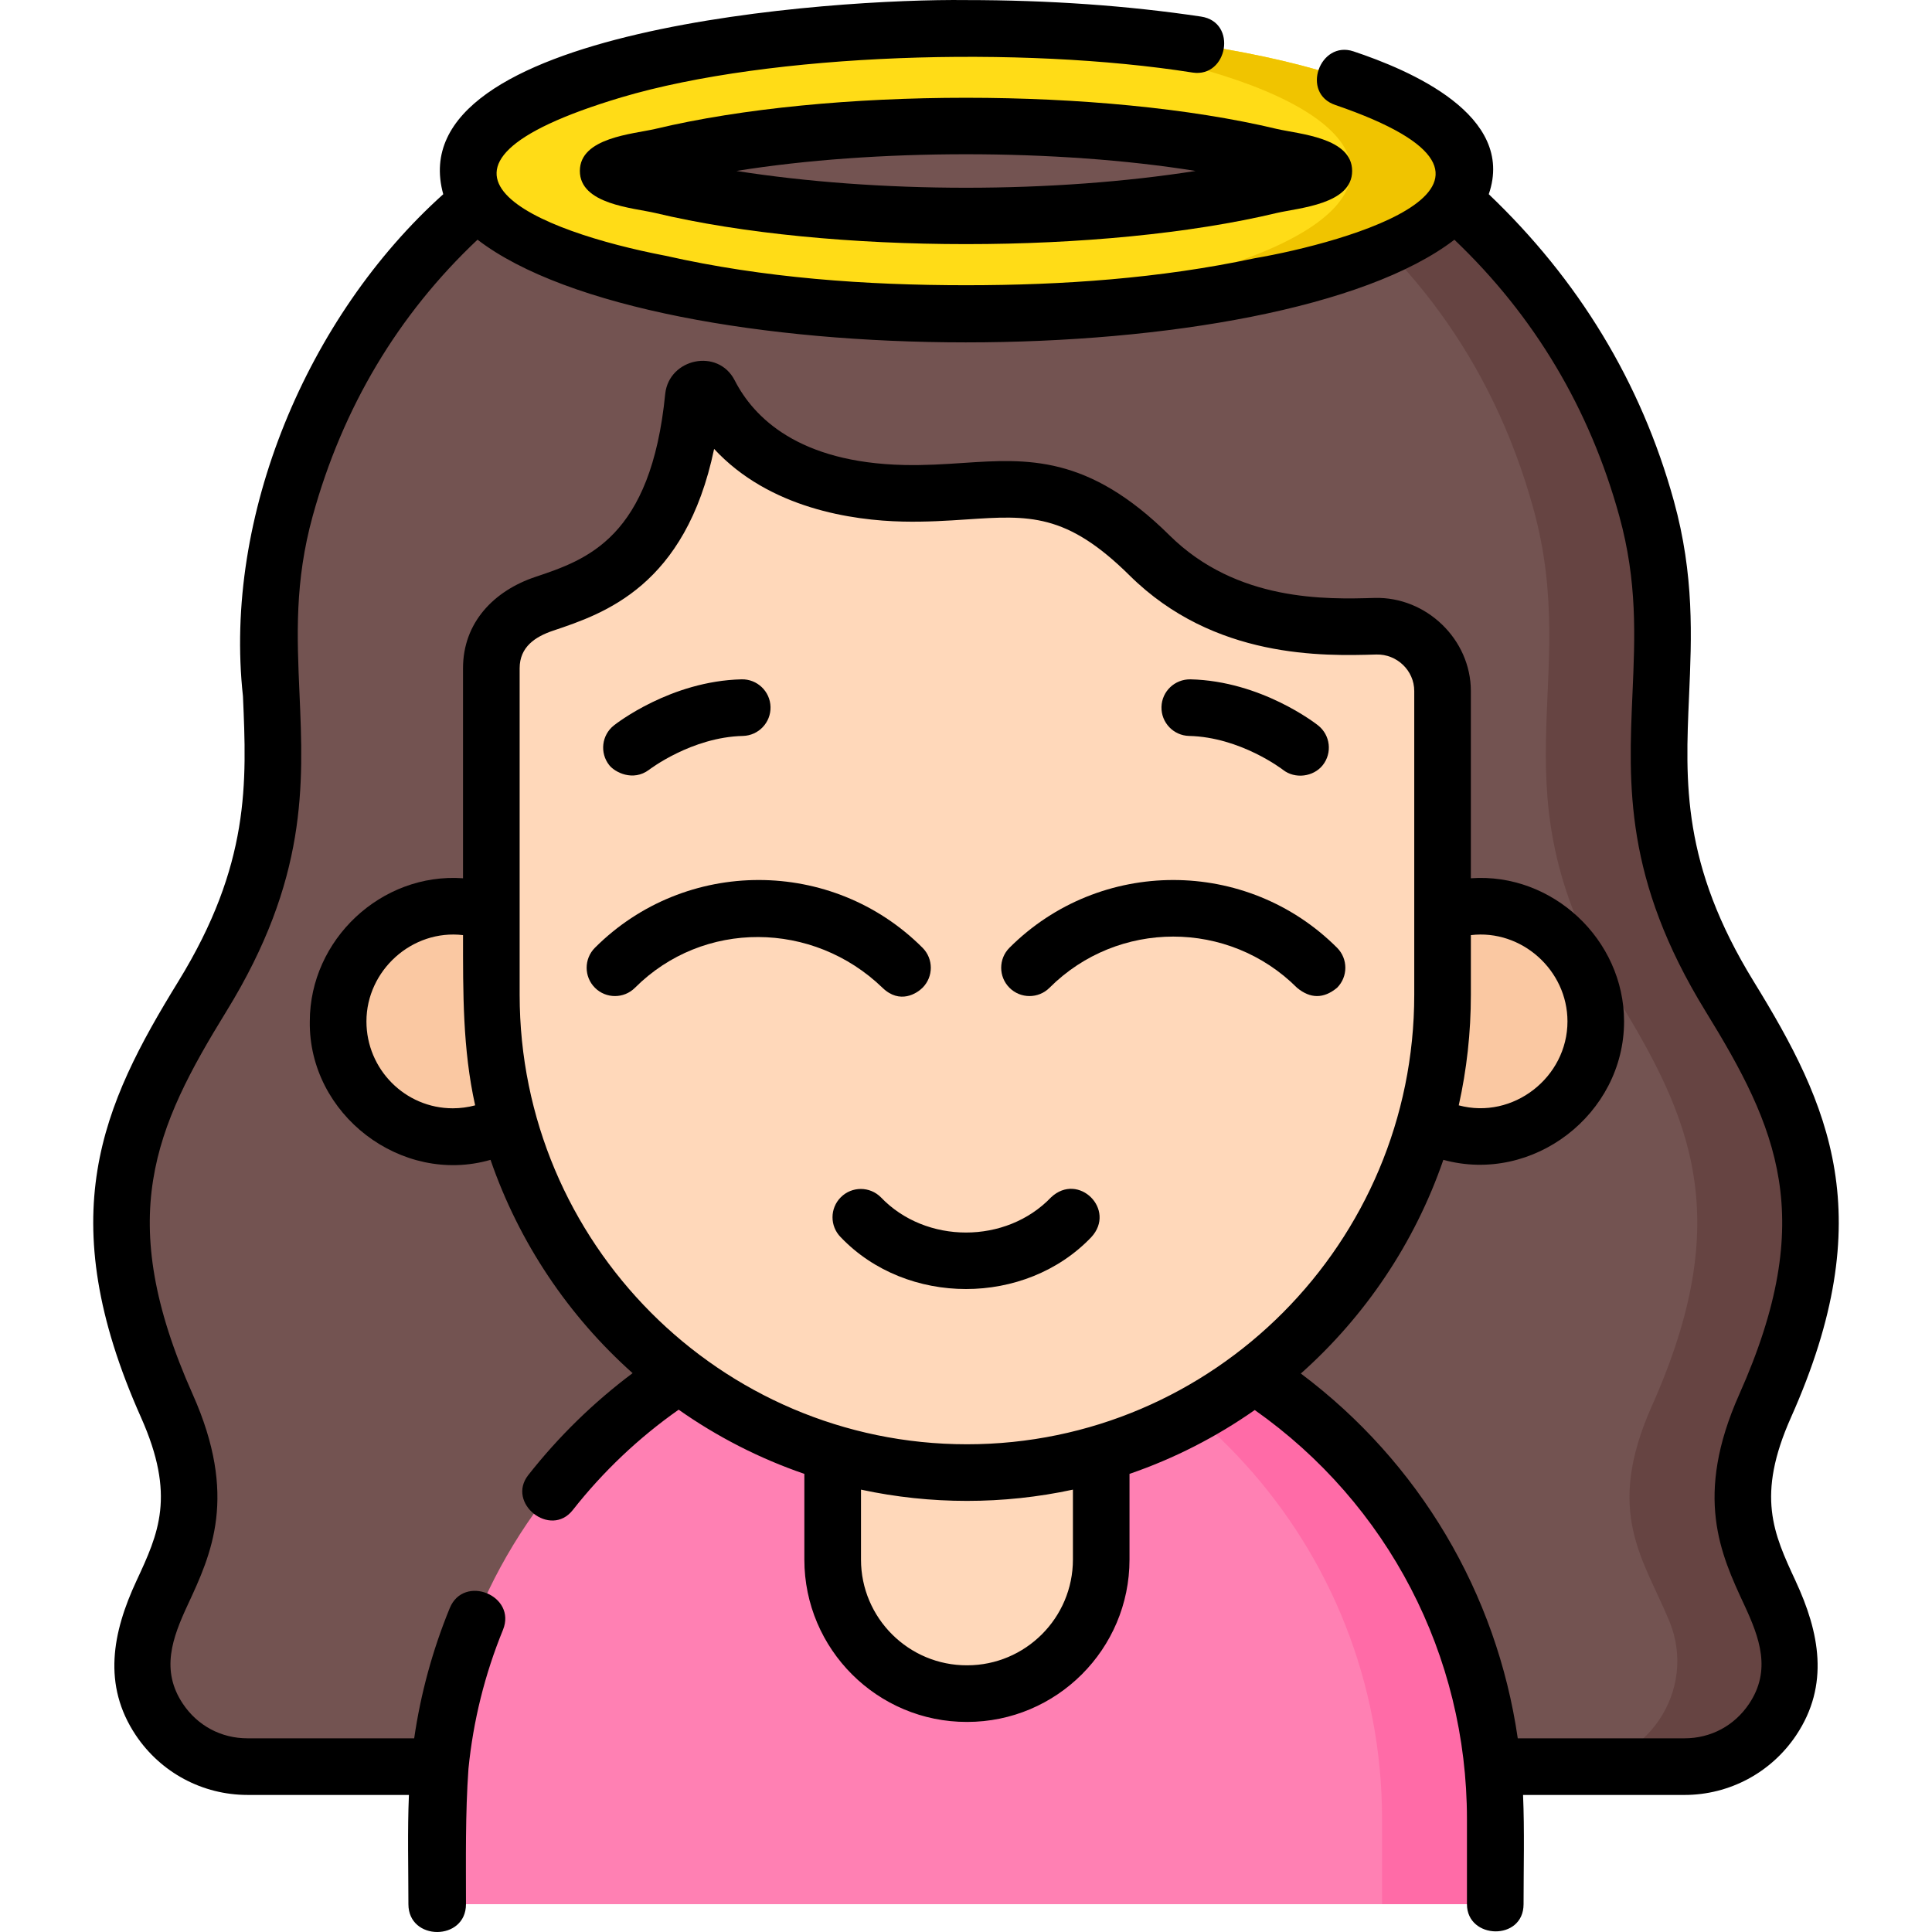 <svg id="Layer_1" enable-background="new 0 0 511.888 511.888" height="512" viewBox="0 0 511.888 511.888" width="512" xmlns="http://www.w3.org/2000/svg"><g><g><g><g><path d="m446.31 468.071c19.891 0 33.578-20.194 25.973-38.573-6.882-16.631-17.214-28.755-4.601-57.023 22.288-49.951 10.291-76.443-9.43-108.515-33.432-54.371-8.989-82.141-21.99-129.241-18.034-65.338-68.75-105.506-126.966-120.502-17.341-4.467-35.347-1.867-53.353-1.867-18.549 0-37.098-2.464-54.919 2.276-57.558 15.308-107.527 55.339-125.4 120.093-13 47.101 11.443 74.87-21.99 129.241-19.721 32.072-31.718 58.564-9.43 108.515 12.613 28.269 2.281 40.393-4.601 57.023-7.605 18.379 6.082 38.573 25.973 38.573z" fill="#735351"/><path d="m467.682 372.475c22.288-49.951 10.291-76.443-9.43-108.515-33.432-54.371-8.989-82.141-21.99-129.241-18.034-65.338-68.75-105.505-126.967-120.502-22.161-5.709-45.409-3.802-68.355-2.215 73.243 5.065 143.409 43.326 165.322 122.717 13 47.101-11.443 74.87 21.99 129.241 19.721 32.072 31.718 58.564 9.43 108.515-12.613 28.269-2.281 40.393 4.601 57.023 7.605 18.379-6.082 38.573-25.973 38.573h30c19.891 0 33.578-20.194 25.973-38.573-6.882-16.631-17.214-28.755-4.601-57.023z" fill="#664442"/><g><g><ellipse cx="392.171" cy="270.623" fill="#fac8a2" rx="30.381" ry="30.523"/></g><g><ellipse cx="119.717" cy="270.623" fill="#fac8a2" rx="30.381" ry="30.523"/></g></g><g><path d="m115.709 504.516v-22.559c0-77.332 62.69-140.022 140.022-140.022h.426c77.332 0 140.022 62.69 140.022 140.022v22.559z" fill="#ff80b3"/><path d="m256.157 341.935h-.426c-4.994 0-9.928.262-14.787.772 70.381 7.387 125.235 66.912 125.235 139.25v22.559h30v-22.559c0-77.332-62.69-140.022-140.022-140.022z" fill="#ff6ba7"/><path d="m255.998 448.727h-.108c-19.618 0-35.521-15.904-35.521-35.521v-57.491h71.151v57.491c-.001 19.618-15.904 35.521-35.522 35.521z" fill="#ffd8ba"/></g><g><path d="m183.475 105.012c-4.497 45.751-27.728 50.849-42.074 55.825-6.878 2.386-11.472 8.911-11.472 16.221v86.505c0 69.92 56.419 126.6 126.014 126.6 69.596 0 126.014-56.681 126.014-126.6v-80.477c0-9.743-8.053-17.454-17.747-17.169-15.173.445-40.366.56-59.885-18.765-24.882-24.636-39.273-15.864-65.241-16.457-32.465-.741-45.9-15.867-51.345-26.497-1.037-2.027-4.041-1.453-4.264.814z" fill="#ffd8ba"/></g></g></g><path d="m255.944 7.516c-72.928 0-132.047 16.913-132.047 37.776s59.119 37.777 132.047 37.777 132.047-16.913 132.047-37.777-59.12-37.776-132.047-37.776zm80.666 41.601c-22.634 5.241-51.281 8.127-80.666 8.127s-58.033-2.886-80.666-8.127c-5.419-1.255-10.103-2.546-14.143-3.824 4.039-1.278 8.724-2.569 14.143-3.824 22.634-5.241 51.281-8.127 80.666-8.127s58.033 2.886 80.666 8.127c5.419 1.255 10.103 2.546 14.143 3.824-4.04 1.278-8.724 2.569-14.143 3.824z" fill="#ffdc17"/><g><path d="m255.944 7.516c-5.072 0-10.077.082-15 .241 65.865 2.131 117.047 18.123 117.047 37.535s-51.182 35.405-117.047 37.535c4.923.159 9.928.241 15 .241 72.928 0 132.047-16.913 132.047-37.777 0-20.862-59.119-37.775-132.047-37.775z" fill="#f0c400"/></g></g><g><path d="m475.754 418.893c-5.866-12.609-10.5-22.569-1.222-43.362 23.813-53.367 10.278-82.699-9.89-115.499-19.075-31.022-18.127-52.663-17.124-75.575.69-15.763 1.404-32.062-4.025-51.732-8.719-31.592-25.405-58.724-49.041-81.271 7.244-20.983-21.029-32.905-35.859-37.852-8.902-2.97-14.056 11.124-4.747 14.229 60.216 20.654 2.411 36.514-21.497 40.606-25.014 5.341-50.867 7.133-76.404 7.133-26.586 0-53.559-1.915-79.542-7.793-33.731-6.454-75.233-23.008-11.766-41.985 39.604-11.765 106.073-13.714 151.366-6.566 9.284 1.396 11.926-13.381 2.223-14.834-19.374-2.903-40.328-4.375-62.28-4.375-34.997-.427-150.723 7.385-138.507 51.443-36.062 32.378-58.305 85.397-53.067 132.997 1.002 22.912 1.95 44.553-17.125 75.575-20.168 32.8-33.703 62.132-9.89 115.499 9.277 20.793 4.644 30.753-1.222 43.362-6.307 13.557-9.062 27.528-.16 40.847 6.626 9.913 17.693 15.831 29.604 15.831h42.766c-.407 9.629-.135 19.31-.135 28.945 0 9.829 15.252 9.829 15.252 0 0-11.987-.19-23.943.66-35.905 1.259-12.651 4.318-24.969 9.139-36.765 3.717-9.093-10.374-14.858-14.099-5.769-4.557 11.126-7.705 22.666-9.42 34.493h-44.164c-6.994 0-13.239-3.342-17.133-9.167-5.931-8.873-2.777-17.442 1.29-26.184 6.273-13.484 13.383-28.767 1.32-55.801-20.917-46.876-10.028-70.635 8.969-101.53 21.485-34.941 20.39-59.927 19.332-84.089-.669-15.272-1.301-29.697 3.498-47.086 7.937-28.757 22.613-53.352 43.667-73.212 47.181 36.25 211.49 36.311 258.828.014 21.256 20.239 35.864 44.864 43.684 73.198 4.799 17.389 4.167 31.813 3.498 47.086-1.058 24.162-2.153 49.147 19.332 84.089 18.998 30.896 29.886 54.654 8.969 101.53-12.062 27.034-4.953 42.316 1.32 55.801 4.066 8.742 7.221 17.31 1.29 26.184-3.894 5.825-10.139 9.167-17.133 9.167h-44.172c-5.58-38.44-26.076-73.12-57.474-96.652 17.019-15.152 30.17-34.594 37.757-56.62 23.755 6.51 47.883-12.097 47.883-36.675 0-21.651-18.959-39.473-40.594-37.926v-49.611c0-13.687-11.802-25.018-25.467-24.666-12.768.378-36.54 1.073-54.388-16.599-21.585-21.369-37.684-20.296-54.727-19.163-4.919.328-10.008.663-15.62.538-27.896-.637-39.782-12.543-44.841-22.419-4.414-8.616-17.343-5.831-18.404 3.501-3.764 38.291-20.773 43.997-34.44 48.582-10.902 3.657-19.142 12.035-19.142 24.197v55.639c-21.637-1.539-40.594 16.265-40.594 37.927-.351 24.66 24.278 43.488 47.884 36.675 7.57 21.978 20.68 41.382 37.644 56.519-10.342 7.742-19.613 16.794-27.643 27.002-5.859 7.447 5.883 16.782 11.789 9.273 8.039-10.219 17.459-19.147 28.053-26.596 10.161 7.144 21.354 12.904 33.306 17.006v22.703c-.004 23.759 19.37 43.084 43.129 43.021 23.722 0 43.021-19.3 43.021-43.021v-22.702c11.902-4.085 23.052-9.815 33.18-16.918 35.302 24.868 56.227 65.01 56.227 108.373v22.559c0 9.386 15 9.813 15 0 0-9.635.275-19.317-.136-28.945h42.768c11.911 0 22.977-5.918 29.604-15.831 8.903-13.32 6.149-27.291-.158-40.848zm-86.043-155.329v-15.804c13.472-1.596 25.594 9.327 25.594 22.863 0 14.814-14.416 26.103-28.804 22.24 2.1-9.433 3.21-19.238 3.21-29.299zm-269.742 30.082c-12.617 0-22.881-10.328-22.881-23.022 0-13.535 12.122-24.46 25.594-22.864 0 15.164-.113 30.185 3.211 45.104-1.923.516-3.917.782-5.924.782zm164.303 119.56c0 15.451-12.57 28.021-28.021 28.021-15.488.062-28.133-12.533-28.129-28.021v-18.525c18.436 3.978 37.715 3.978 56.151 0v18.525zm-28.076-30.542c-65.349 0-118.515-53.429-118.515-119.101v-21.465c.005-.158.005-.315 0-.472v-64.568c0-5.666 4.148-8.378 8.912-9.977 13.43-4.505 35.006-11.742 42.614-48.139 14.652 15.819 36.713 18.947 49.958 19.25 6.286.143 11.956-.234 16.959-.567 16.461-1.098 26.396-1.758 43.177 14.856 22.416 22.193 51.436 21.338 65.382 20.933 5.408-.137 10.026 4.228 10.026 9.672v80.478c.002 65.672-53.163 119.1-118.513 119.1z"/><path d="m278.491 317.228c-11.891 12.446-33.209 12.445-45.1 0-2.922-2.937-7.671-2.947-10.606-.024-2.936 2.922-2.947 7.671-.024 10.606 17.477 18.298 48.885 18.297 66.361 0 6.762-7.281-3.389-17.375-10.631-10.582z"/><path d="m171.964 203.959c.111-.083 11.282-8.649 24.868-8.972 4.141-.099 7.418-3.535 7.32-7.676-.093-4.145-3.555-7.424-7.676-7.32-18.772.446-33.222 11.731-33.828 12.212-3.247 2.572-3.792 7.29-1.22 10.536 1.481 1.869 6.266 4.402 10.536 1.22z"/><path d="m315.056 194.988c13.57.322 24.67 8.819 24.887 8.986 3.172 2.498 8.066 1.859 10.517-1.234 2.573-3.246 2.027-7.964-1.22-10.536-.606-.48-15.056-11.766-33.828-12.212-4.163-.054-7.578 3.179-7.676 7.32s3.179 7.577 7.32 7.676z"/><path d="m173.586 34.163c-5.945 1.377-19.95 2.286-19.951 11.129s14.007 9.755 19.951 11.132c46.01 11.009 118.706 11.009 164.716 0 5.944-1.377 19.952-2.289 19.951-11.132s-14.006-9.752-19.951-11.129c-46.01-11.01-118.706-11.01-164.716 0zm82.358 15.581c-21.418 0-42.399-1.555-60.831-4.451 36.648-5.9 85.015-5.9 121.662 0-18.432 2.896-39.413 4.451-60.831 4.451z"/><path d="m244.423 261.713c2.929-2.93 2.929-7.678 0-10.607-23.929-23.928-62.865-23.928-86.793 0-2.929 2.93-2.929 7.678 0 10.607 2.929 2.928 7.678 2.928 10.606 0 18.08-18.082 47.188-17.767 65.581 0 4.627 4.47 9.142 1.464 10.606 0z"/><path d="m267.464 251.106c-2.929 2.93-2.929 7.678 0 10.607 2.929 2.928 7.678 2.928 10.606 0 18.082-18.082 47.5-18.081 65.581 0 3.535 2.928 7.071 2.928 10.606 0 2.929-2.93 2.929-7.678 0-10.607-23.928-23.927-62.864-23.927-86.793 0z"/></g></g></svg>